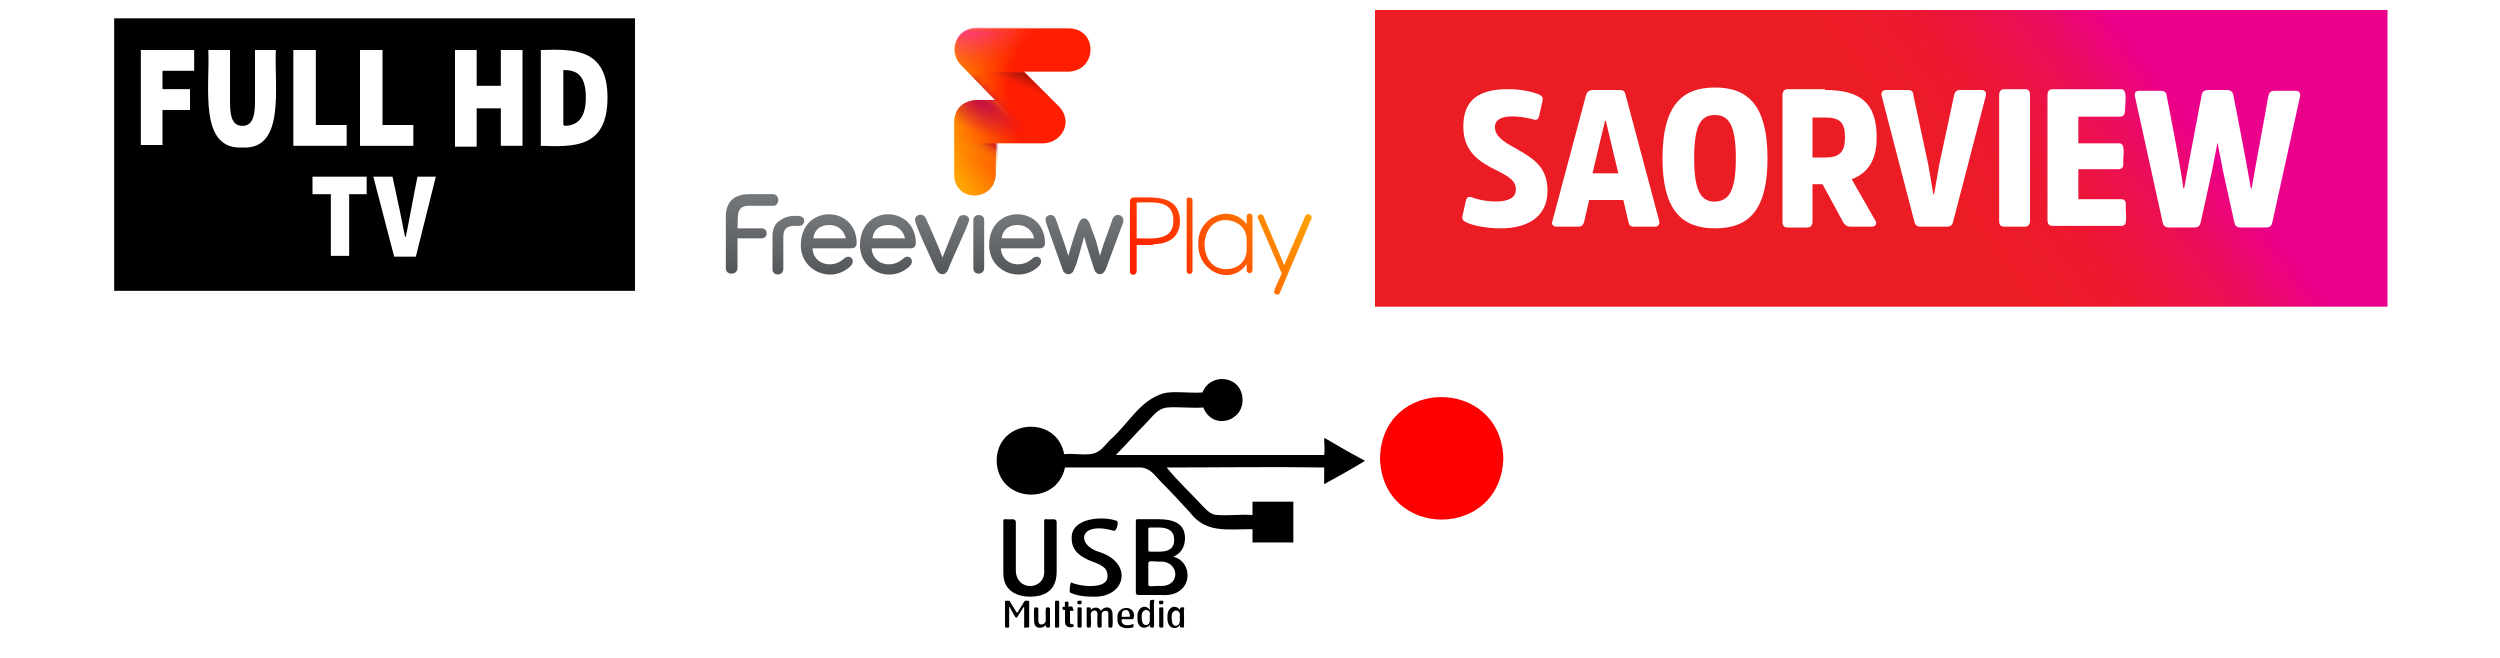 <?xml version="1.0" encoding="utf-8"?>
<!-- Generator: Adobe Illustrator 25.4.1, SVG Export Plug-In . SVG Version: 6.00 Build 0)  -->
<svg version="1.1" xmlns="http://www.w3.org/2000/svg" xmlns:xlink="http://www.w3.org/1999/xlink" x="0px" y="0px"
	 viewBox="0 0 300 79" style="enable-background:new 0 0 300 79;" xml:space="preserve">
<style type="text/css">
	.st0{fill-rule:evenodd;clip-rule:evenodd;}
	.st1{fill:#FF0000;}
	.st2{fill:url(#SVGID_1_);}
	.st3{fill:#FFFFFF;}
	.st4{fill:url(#SVGID_00000152256958247385803460000013524550276659785647_);}
	.st5{fill:url(#SVGID_00000088133463849324811550000010422969826057981369_);}
	.st6{fill:url(#SVGID_00000146475212382899711420000011053813906916295351_);}
	.st7{fill:url(#SVGID_00000066505294920732843310000009257763549287036848_);}
	.st8{fill:url(#SVGID_00000055672817472470656430000013226611054644254606_);}
	.st9{fill:url(#SVGID_00000178186626425240043540000001537093494275907212_);}
	.st10{fill:url(#SVGID_00000014596666540551493230000014685511730047345585_);}
	.st11{fill:url(#SVGID_00000031890833430072229640000002025798759743410849_);}
	.st12{fill:url(#SVGID_00000139974338130708070030000016003739412861183912_);}
	.st13{opacity:0.59;fill:url(#SVGID_00000062186066892719549960000002802673934535069346_);}
	.st14{opacity:0.8;fill:url(#SVGID_00000068636697731249747840000001148093311585990072_);}
	.st15{opacity:0.45;fill:url(#SVGID_00000180347933322736796000000011025426247758493104_);}
	.st16{filter:url(#Adobe_OpacityMaskFilter);}
	
		.st17{mask:url(#SVGID_00000145054785104705461530000017393845360328028808_);fill:url(#SVGID_00000083078200699073365710000011759134980430945714_);}
	.st18{filter:url(#Adobe_OpacityMaskFilter_00000159445475344627678850000003046651981067372943_);}
	.st19{opacity:0.75;fill:url(#SVGID_00000181055808220935352580000016248166834276487341_);}
	
		.st20{mask:url(#SVGID_00000110447520084000524650000007449812353366746767_);fill:url(#SVGID_00000105426762961269303320000002240429432445828230_);}
	.st21{fill:url(#SVGID_00000049209839918293591520000005415127514986462135_);}
	.st22{fill:url(#SVGID_00000028284010135423402340000009050612619057556102_);}
	.st23{fill:url(#SVGID_00000177484527449307228480000000425840751878424476_);}
	.st24{fill:url(#SVGID_00000009568679687605252670000016273062638286576519_);}
	.st25{display:none;}
	.st26{display:inline;}
	.st27{fill:url(#SVGID_00000016052323232366192010000016217235042389771451_);}
	.st28{fill:url(#SVGID_00000104681413703883136320000005257900384081402258_);}
	.st29{fill:url(#SVGID_00000023991346181565717620000011927496272882930589_);}
	.st30{fill:url(#SVGID_00000045620261187839357750000010753218660772229017_);}
	.st31{fill:url(#SVGID_00000167355451397393282830000015758642912874217662_);}
	.st32{fill:url(#SVGID_00000124163784783562247070000017802699737030105225_);}
	.st33{fill:url(#SVGID_00000176752457114231674110000013454053729022659249_);}
	.st34{fill:url(#SVGID_00000075873305798575946960000010747181699883003583_);}
	.st35{fill:url(#SVGID_00000089556757509978275040000000834985985049367437_);}
	.st36{opacity:0.59;fill:url(#SVGID_00000164514809168628033900000004841556510889883031_);}
	.st37{opacity:0.8;fill:url(#SVGID_00000140009617250826757580000015953305194824924313_);}
	.st38{opacity:0.45;fill:url(#SVGID_00000139296024200473883020000017828758643331461515_);}
	.st39{filter:url(#Adobe_OpacityMaskFilter_00000051363695308694602310000016356159330248121232_);}
	
		.st40{mask:url(#SVGID_00000006673580860880652670000006569667772706444426_);fill:url(#SVGID_00000052084397398648128210000004173127001624168077_);}
	.st41{filter:url(#Adobe_OpacityMaskFilter_00000064322308906256813210000008051627553631260813_);}
	.st42{opacity:0.75;fill:url(#SVGID_00000005246659622255640010000013846898593419614910_);}
	
		.st43{mask:url(#SVGID_00000113339648241550030910000008443144571672166045_);fill:url(#SVGID_00000098217577752326950770000006290610954351036088_);}
	.st44{fill:url(#SVGID_00000074411569162749697170000013738538801711509142_);}
	.st45{fill:url(#SVGID_00000083780645173609769380000007795589740115852951_);}
	.st46{fill:url(#SVGID_00000136393103622117628550000015594421293313589144_);}
	.st47{fill:url(#SVGID_00000014604559346167217980000014924805921699238802_);}
</style>
<g id="Layer_1">
	<g>
		<g>
			<path class="st0" d="M144.4,48.9c-1.4,0.1-3-0.1-4.3,0c-1.2,0.1-1.8,1.1-2.5,1.8c-1.3,1.3-2.5,2.7-3.7,3.9c8.3,0,16.7,0,25,0
				c0.1-0.6,0-1.3,0-2c0.1-0.1,0.2,0.1,0.3,0.1c1.5,0.9,3.1,1.8,4.6,2.6c-1.6,1-3.3,1.9-4.9,2.8c0-0.7,0-1.3,0-2
				c-6.3-0.1-12.6,0-18.9,0c1.2,1.5,2.9,3.1,4.3,4.6c0.5,0.5,1,1.1,1.8,1.1c1.3,0.1,2.7-0.1,4.2,0c0-0.5,0-1.1,0-1.6
				c1.6,0,3.3,0,4.9,0c0,1.6,0,3.3,0,4.9c-1.6,0-3.3,0-4.9,0c0-0.5,0-1.1,0-1.6c-3.1,0-5.6,0.5-7.5-2c-1.1-1.2-2.3-2.5-3.5-3.7
				c-0.7-0.7-1.2-1.6-2.4-1.7c-3,0-6.1,0-9.1,0c-1,4.7-8.1,4.2-8.2-0.8c0-5,7.2-5.6,8.1-0.8c1.1-0.1,2,0.1,3.1,0
				c1.2-0.1,1.7-1,2.4-1.7c2.2-1.9,3.5-4.7,6.4-5.6c1.3-0.3,2.9,0,4.7-0.1c0.9-2.4,4.6-2.1,4.8,0.7
				C149.3,50.6,145.5,51.7,144.4,48.9z"/>
			<g>
				<path d="M123.6,71.6c-1.4,0-3.2-0.6-3.2-2.8v-6.2c0-0.2,0-0.3,0.2-0.3c0.7,0.1,1.3-0.2,1.3,0.4c0,0,0,5.6,0,5.6
					c-0.1,2.8,3.7,2.6,3.4,0c0,0,0-5.7,0-5.7c0-0.2,0-0.3,0.2-0.3c0.7,0.1,1.3-0.2,1.3,0.4c0,0,0,5.9,0,5.9
					C126.8,71.2,124.9,71.6,123.6,71.6z"/>
				<path d="M131.1,71.6c-1.5,0-2.3-0.3-2.7-0.5c-0.1-0.1,0-1.3,0.2-1.2c0.6,0.4,4.4,1,4.3-0.8c0-0.8-0.4-1.2-1.8-1.7
					c-1.3-0.5-2.5-1.2-2.5-2.8c-0.1-2.5,3.8-2.7,5.4-2.1c0.3,0.1,0,1.2-0.3,1.2c-0.4-0.1-1.1-0.3-1.8-0.3c-2.5,0-2.3,2.1-0.1,2.8
					C136.1,67.5,135.1,71.8,131.1,71.6z"/>
				<path d="M139.4,71.4h-2.8c-0.2,0-0.3-0.1-0.3-0.3v-8.4c0-0.3,0-0.4,0.2-0.4h2.4c2.1,0,3.3,0.6,3.3,2.3c0,1.1-0.6,1.9-1.4,2.2
					C143.4,67.5,143.1,71.7,139.4,71.4z M139,63.3h-1c-0.2,0-0.2,0.1-0.2,0.2V66c0,0.2,0.1,0.2,0.3,0.2h1c1.3,0,1.8-0.5,1.8-1.4
					C140.9,63.7,140.2,63.3,139,63.3z M139.1,67.4c-0.6,0-1.3-0.2-1.3,0.2c0,0,0,2.5,0,2.5c-0.1,0.4,0.8,0.2,1.2,0.2
					C141.8,70.6,141.6,67.2,139.1,67.4z"/>
				<path d="M123.3,75.3c-0.1,0-0.5,0.1-0.4-0.1c0,0,0-2.3,0-2.3c0-0.1,0-0.1-0.1,0l-0.7,1.1c-0.1,0.2-0.1,0.1-0.2,0.1
					c-0.1,0-0.7-1.2-0.7-1.2c-0.1-0.1-0.1-0.1-0.1,0v2.3c0,0.2-0.3,0.1-0.4,0.1c-0.1,0-0.1,0-0.1-0.1v-3c0-0.1,0-0.1,0.1-0.1
					c0.1,0,0.4-0.1,0.5,0.1l0.8,1.3c0,0,0,0,0.1,0l0.8-1.3c0.1-0.2,0.4-0.1,0.5-0.1c0.1,0,0.1,0,0.1,0.1v3
					C123.5,75.3,123.4,75.3,123.3,75.3z"/>
				<path d="M125.9,75.3c-0.2,0-0.4,0.1-0.4-0.3c-0.4,0.5-1.4,0.5-1.4-0.4c0-0.2-0.1-1.8,0.1-1.7c0.1,0,0.4-0.1,0.4,0.2
					c0,0,0,1.4,0,1.4c0,0.7,0.9,0.5,0.9-0.1c0-0.1-0.1-1.6,0.1-1.5c0.1,0,0.4-0.1,0.4,0.2c0,0,0,2.1,0,2.1
					C126,75.3,126,75.3,125.9,75.3z"/>
				<path d="M127,75.3c-0.1,0-0.4,0.1-0.4-0.1c0,0,0-3,0-3c0-0.2,0.3-0.1,0.4-0.1c0.1,0,0.1,0,0.1,0.1v3
					C127.1,75.3,127.1,75.3,127,75.3z"/>
				<path d="M128.8,73.3h-0.4c0,0.1,0,1.3,0,1.4c0,0.1,0.1,0.2,0.2,0.2c0.1,0,0.1,0,0.2,0c0,0,0.1,0.3,0,0.3c-0.4,0.2-1,0-1-0.5
					c0-0.2,0-1.4,0-1.5c-0.3,0-0.3,0-0.3-0.3c0-0.1,0.2-0.1,0.3-0.1c0-0.1-0.1-0.6,0.1-0.6l0.2,0c0.2-0.1,0.1,0.5,0.1,0.6
					c0.1,0,0.6-0.1,0.5,0.1C128.8,73.2,128.9,73.3,128.8,73.3z"/>
				<path d="M129.7,72.5c-0.1,0-0.4,0.1-0.4-0.1c0-0.1-0.1-0.3,0.1-0.3c0.1,0,0.4-0.1,0.4,0.1C129.8,72.3,129.8,72.5,129.7,72.5z
					 M129.7,75.3c-0.1,0-0.4,0.1-0.4-0.2c0,0,0-2.1,0-2.1c0-0.2,0.3-0.1,0.4-0.1c0.1,0,0.1,0,0.1,0.1v2.1
					C129.8,75.3,129.8,75.3,129.7,75.3z"/>
				<path d="M133.4,75.3c-0.1,0-0.4,0.1-0.4-0.2c0,0,0-1.4,0-1.4c0.1-0.6-0.8-0.5-0.8,0v1.4c0,0.3-0.2,0.2-0.4,0.2
					c-0.2,0.1-0.1-1.5-0.1-1.6c0-0.7-0.9-0.5-0.8,0.1c0,0.1,0.1,1.6-0.1,1.5c-0.1,0-0.4,0.1-0.4-0.2c0,0,0-2.1,0-2.1
					c0-0.2,0.3-0.1,0.4-0.1c0.1,0,0.1,0,0.1,0.3c0.3-0.4,1-0.4,1.2,0.1c0.4-0.6,1.4-0.6,1.4,0.4C133.5,73.7,133.6,75.4,133.4,75.3z"
					/>
				<path d="M135.9,74.3c-0.3,0-1.3,0-1.3,0c-0.1,0.9,0.9,0.8,1.3,0.6c0.2-0.1,0.1,0.2,0.1,0.3c0,0.1,0,0.1-0.1,0.1
					c-0.8,0.2-1.9,0.1-1.8-1.1c-0.2-1.5,2-1.7,2-0.3C136,74,136.1,74.3,135.9,74.3z M135.1,73.2c-0.4,0-0.5,0.3-0.5,0.7
					c-0.1,0.2,0.5,0.1,1,0.1c0,0,0,0,0-0.1C135.5,73.4,135.4,73.2,135.1,73.2z"/>
				<path d="M138.4,75.3c-0.3,0-0.4,0.1-0.4-0.3c-0.6,0.6-1.6,0.4-1.5-0.9c-0.1-1.2,0.9-1.7,1.5-0.9c0-0.1-0.1-1.2,0.1-1.2
					c0.1,0,0.5-0.1,0.4,0.1C138.4,72.6,138.6,75.5,138.4,75.3z M138,73.7c0-0.7-1-0.7-1,0.2c0,0.4,0,1.1,0.5,1.1
					C138.2,75,137.9,74.2,138,73.7z"/>
				<path d="M139.5,72.5c-0.1,0-0.4,0.1-0.4-0.1c0-0.1-0.1-0.3,0.1-0.3c0.1,0,0.4-0.1,0.4,0.1C139.6,72.3,139.6,72.5,139.5,72.5z
					 M139.5,75.3c-0.1,0-0.4,0.1-0.4-0.2c0,0,0-2.1,0-2.1c0-0.1,0-0.1,0.1-0.1c0.1,0,0.4-0.1,0.4,0.1c0,0,0,2.1,0,2.1
					C139.6,75.3,139.6,75.3,139.5,75.3z"/>
				<path d="M142,75.3c-0.3,0-0.4,0.1-0.4-0.3c-0.5,0.7-1.6,0.4-1.5-0.9c-0.1-1.2,0.9-1.7,1.5-0.9c0-0.1,0-0.3,0.1-0.3
					c0.1,0,0.5-0.1,0.4,0.1C142,73.4,142.2,75.5,142,75.3z M141.6,73.8c0-0.7-1-0.8-1,0.2c0,0.4,0,1.1,0.5,1.1
					C141.8,75,141.5,74.2,141.6,73.8z"/>
			</g>
		</g>
		<path class="st1" d="M180.4,55c-0.3,9.8-14.5,9.8-14.8,0C165.8,45.2,180.1,45.2,180.4,55z"/>
	</g>
	<g>
		
			<linearGradient id="SVGID_1_" gradientUnits="userSpaceOnUse" x1="-1171.744" y1="-253.736" x2="-1171.151" y2="-253.736" gradientTransform="matrix(-50.465 37.849 37.849 50.465 -49276.617 57153.297)">
			<stop  offset="0" style="stop-color:#EB008B"/>
			<stop  offset="4.478705e-02" style="stop-color:#EB037F"/>
			<stop  offset="0.19" style="stop-color:#EB0C5E"/>
			<stop  offset="0.34" style="stop-color:#EC1345"/>
			<stop  offset="0.495" style="stop-color:#EC1832"/>
			<stop  offset="0.656" style="stop-color:#EC1B28"/>
			<stop  offset="0.836" style="stop-color:#EC1C24"/>
			<stop  offset="1" style="stop-color:#EC1C24"/>
		</linearGradient>
		<rect x="165" y="1.2" class="st2" width="121.5" height="35.6"/>
		<path class="st3" d="M180.1,27.4c-1.6,0-3.3-0.3-4.1-0.7c-0.4-0.2-0.6-0.3-0.5-0.8l0.4-1.8c0.1-0.4,0.3-0.6,0.8-0.4
			c1.2,0.5,5.3,1.1,5.2-1c0-1-0.8-1.5-2.4-2.3c-2-1-3.9-2.2-3.9-5.2c0-3.1,1.7-4.5,5.4-4.5c1.5,0,2.8,0.3,3.6,0.6
			c0.4,0.2,0.6,0.3,0.5,0.8l-0.4,1.8c-0.1,0.4-0.3,0.6-0.8,0.4c-1.1-0.3-4.6-0.9-4.5,1c0,1,1,1.7,2.3,2.4c2.3,1.3,4,2.3,4,5.2
			C185.7,26.1,183.2,27.4,180.1,27.4z"/>
		<path class="st3" d="M194.3,10.8c0.6,0,0.7,0.2,0.8,0.7l4,15c0.1,0.4-0.1,0.7-0.5,0.7h-2.5c-0.5,0-0.6-0.2-0.7-0.6l-0.6-2.6h-4.1
			l-0.6,2.6c-0.1,0.4-0.3,0.6-0.7,0.6h-2.6c-0.4,0-0.7-0.3-0.5-0.7l4-15c0.1-0.4,0.3-0.7,0.9-0.7H194.3z M194.2,20.8l-1.5-6.3h-0.1
			l-1.5,6.3H194.2z"/>
		<path class="st3" d="M212.1,19c0,6.3-2.3,8.4-6.3,8.4s-6.3-2.2-6.3-8.4c0-6.3,2.3-8.5,6.3-8.5S212.1,12.7,212.1,19z M208.3,19
			c0-3.9-0.8-5.2-2.5-5.2s-2.5,1.2-2.5,5.2c0,3.9,0.8,5.2,2.5,5.2C207.5,24.1,208.3,22.9,208.3,19z"/>
		<path class="st3" d="M219,10.8c4.2,0,6.2,1.5,6.2,5.7c0,2.8-1.1,4.3-3,5l2.8,4.9c0.3,0.4,0.1,0.8-0.4,0.8h-2.5
			c-0.5,0-0.7-0.2-0.9-0.5l-2.5-4.6h-1.2v4.5c0,0.4-0.2,0.7-0.6,0.7h-2.4c-0.4,0-0.6-0.2-0.6-0.7V11.4c0-0.4,0.2-0.7,0.6-0.7h4.5
			L219,10.8L219,10.8z M219,18.9c1.8,0,2.4-0.7,2.4-2.4c0-1.8-0.6-2.4-2.4-2.4h-1.5v4.8C217.5,18.9,219,18.9,219,18.9z"/>
		<path class="st3" d="M230.5,27.2c-0.5,0-0.7-0.2-0.8-0.7l-3.9-15c-0.1-0.4,0.1-0.7,0.5-0.7h2.6c0.5,0,0.7,0.2,0.7,0.6l1.8,8.4
			l0.6,3.5h0.1l0.6-3.5l1.8-8.4c0.1-0.4,0.3-0.6,0.7-0.6h2.6c0.4,0,0.6,0.3,0.5,0.7l-3.9,15c-0.1,0.5-0.3,0.7-0.8,0.7H230.5z"/>
		<path class="st3" d="M239.9,11.4c0-0.4,0.2-0.7,0.6-0.7h2.5c0.4,0,0.6,0.2,0.6,0.7v15.1c0,0.4-0.2,0.7-0.6,0.7h-2.5
			c-0.4,0-0.6-0.2-0.6-0.7V11.4z"/>
		<path class="st3" d="M249.4,20.4v3.5h5.1c0.4,0,0.6,0.2,0.6,0.6c-0.1,1.2,0.4,2.7-0.6,2.6h-8.2c-0.4,0-0.6-0.2-0.6-0.7v-15
			c0-0.4,0.2-0.7,0.6-0.7h8.1c1-0.1,0.6,1.5,0.6,2.6c0,0.4-0.2,0.7-0.6,0.7h-5v3.2h4.8c1-0.1,0.5,1.5,0.6,2.5c0,0.4-0.2,0.6-0.6,0.6
			h-4.8L249.4,20.4L249.4,20.4z"/>
		<path class="st3" d="M267.2,10.8c0.5,0,0.7,0.2,0.8,0.6c0.5,2.5,1.7,8.8,2.1,11.2h0.1c0.4-2.4,1.6-8.7,2-11.1
			c0.1-0.4,0.3-0.6,0.7-0.6h2.6c0.4,0,0.6,0.3,0.5,0.7l-3.3,15c-0.1,0.5-0.3,0.7-0.8,0.7h-3c-0.5,0-0.7-0.2-0.8-0.7l-1.3-5.9
			l-0.7-3.6l0,0l-0.7,3.6l-1.3,5.9c-0.1,0.5-0.3,0.7-0.8,0.7h-3c-0.5,0-0.7-0.2-0.8-0.7l-3.3-15c-0.1-0.5,0.1-0.7,0.5-0.7h2.6
			c0.4,0,0.7,0.2,0.7,0.6c0.5,2.5,1.7,8.7,2,11.1h0.1l0.7-3.8l1.4-7.4c0.1-0.4,0.3-0.6,0.8-0.6C265,10.8,267.2,10.8,267.2,10.8z"/>
	</g>
	<g>
		<rect x="13.7" y="2.2" width="62.5" height="32.7"/>
		<g>
			<path class="st3" d="M39.7,23.3h-2.2v-2.1H44v2.1h-2.1v7.4h-2.2C39.7,30.8,39.7,23.3,39.7,23.3z"/>
			<path class="st3" d="M44.8,21.2h2.3l0.9,4.2c0.2,1,0.4,2,0.6,3h0.1c0.4-1.9,1-5.3,1.4-7.2h2.2l-2.4,9.6h-2.6L44.8,21.2z"/>
		</g>
		<g>
			<path class="st3" d="M16.9,6h6.4v2.5h-3.8v2.2h3.3v2.5h-3.3v4.2h-2.6V6z"/>
			<path class="st3" d="M25,6h2.6v6.3c0,2.1,0.5,2.8,1.5,2.8s1.5-0.8,1.5-2.8V6h2.5c-0.2,4.3,1.2,12-4,11.7C23.8,18,25.2,10.4,25,6
				L25,6z"/>
			<path class="st3" d="M35.3,6h2.6v9h3.7v2.5h-6.4V6H35.3z"/>
			<path class="st3" d="M43.3,6h2.6v9h3.7v2.5h-6.4V6H43.3z"/>
			<path class="st3" d="M54.6,6h2.6v4.3h2.9V6h2.6v11.5h-2.6V13h-2.9v4.6h-2.6V6z"/>
			<path class="st3" d="M64.9,6c3.8-0.1,8-0.3,8,5.7c0,6.2-4.2,5.9-8,5.8V6L64.9,6z M67.7,15.1c1.4,0,2.6-0.7,2.6-3.4
				c0-2.8-1.2-3.3-2.7-3.3V15h0.1V15.1z"/>
		</g>
	</g>
	<g>
		<g>
			<g>
				
					<linearGradient id="SVGID_00000139282153629038952130000013685262375922339000_" gradientUnits="userSpaceOnUse" x1="99.465" y1="32.99" x2="99.465" y2="25.739">
					<stop  offset="0" style="stop-color:#53565A"/>
					<stop  offset="1" style="stop-color:#75787B"/>
				</linearGradient>
				<path style="fill:url(#SVGID_00000139282153629038952130000013685262375922339000_);" d="M102.8,29.1c-0.1-4.5-6.6-4.6-6.7,0.2
					c-0.1,3.2,3.6,4.8,5.9,2.7c0.8-0.7,0-1.7-0.8-0.9c-1.4,1.2-3.6,0.6-3.7-1.3h4.6C102.6,29.8,102.8,29.6,102.8,29.1z M99.5,27
					c1.1,0,1.8,0.7,2,1.6h-3.9C97.7,27.7,98.3,27,99.5,27z"/>
				
					<linearGradient id="SVGID_00000067227711388065764310000007541652923405181625_" gradientUnits="userSpaceOnUse" x1="106.564" y1="32.99" x2="106.564" y2="25.739">
					<stop  offset="0" style="stop-color:#53565A"/>
					<stop  offset="1" style="stop-color:#75787B"/>
				</linearGradient>
				<path style="fill:url(#SVGID_00000067227711388065764310000007541652923405181625_);" d="M109.9,29.1c-0.1-4.5-6.6-4.6-6.7,0.2
					c-0.1,3.2,3.6,4.8,5.9,2.7c0.8-0.7,0-1.7-0.8-0.9c-1.4,1.2-3.6,0.6-3.7-1.3h4.6C109.7,29.8,109.9,29.6,109.9,29.1z M106.6,27
					c1.1,0,1.8,0.7,2,1.6h-3.9C104.8,27.7,105.4,27,106.6,27z"/>
				
					<linearGradient id="SVGID_00000000938825903088724250000005816849416302351027_" gradientUnits="userSpaceOnUse" x1="122.064" y1="32.99" x2="122.064" y2="25.739">
					<stop  offset="0" style="stop-color:#53565A"/>
					<stop  offset="1" style="stop-color:#75787B"/>
				</linearGradient>
				<path style="fill:url(#SVGID_00000000938825903088724250000005816849416302351027_);" d="M125.4,29.1c-0.1-4.5-6.6-4.6-6.7,0.2
					c-0.1,3.2,3.6,4.8,5.9,2.7c0.8-0.7,0-1.7-0.8-0.9c-1.4,1.2-3.6,0.6-3.7-1.3h4.6C125.2,29.8,125.4,29.6,125.4,29.1z M122.1,27
					c1.1,0,1.8,0.7,2,1.6h-3.9C120.3,27.7,120.9,27,122.1,27z"/>
				
					<linearGradient id="SVGID_00000078732045377447736080000000124068814410231445_" gradientUnits="userSpaceOnUse" x1="117.474" y1="32.89" x2="117.474" y2="25.803">
					<stop  offset="0" style="stop-color:#53565A"/>
					<stop  offset="1" style="stop-color:#75787B"/>
				</linearGradient>
				<path style="fill:url(#SVGID_00000078732045377447736080000000124068814410231445_);" d="M118.1,26.4v5.8c0,0.8-1.3,0.9-1.3,0
					c0,0,0-5.8,0-5.8C116.8,25.6,118.1,25.6,118.1,26.4z"/>
				
					<linearGradient id="SVGID_00000109737284547598221070000009587569566018628762_" gradientUnits="userSpaceOnUse" x1="113.041" y1="32.899" x2="113.041" y2="25.8">
					<stop  offset="0" style="stop-color:#53565A"/>
					<stop  offset="1" style="stop-color:#75787B"/>
				</linearGradient>
				<path style="fill:url(#SVGID_00000109737284547598221070000009587569566018628762_);" d="M113.8,32.3c-0.3,0.8-1.1,0.8-1.5,0
					c-0.3-0.7-2.5-5.3-2.5-5.9c0-0.7,1-0.9,1.3-0.2c0.7,1.5,1.6,3.6,2,4.7c0.4-1,1.3-3.3,1.9-4.7c0.2-0.6,1.3-0.5,1.3,0.2
					C116.3,26.8,114,31.6,113.8,32.3z"/>
				
					<linearGradient id="SVGID_00000127745856326979233390000017130140072651624069_" gradientUnits="userSpaceOnUse" x1="94.637" y1="32.886" x2="94.637" y2="25.825">
					<stop  offset="0" style="stop-color:#53565A"/>
					<stop  offset="1" style="stop-color:#75787B"/>
				</linearGradient>
				<path style="fill:url(#SVGID_00000127745856326979233390000017130140072651624069_);" d="M94,28.4v3.9c0,0.8-1.3,0.9-1.3,0
					c0,0,0-3.9,0-3.9c0-0.8,0.2-1.4,0.7-1.8c0.5-0.4,1.1-0.7,2-0.7c0.5,0,1.1,0,1.1,0.6c0,0.3-0.2,0.6-0.6,0.6h-0.5
					C94.4,27.1,94,27.5,94,28.4z"/>
				
					<linearGradient id="SVGID_00000079477188339081321080000013143969950936233911_" gradientUnits="userSpaceOnUse" x1="90.275" y1="32.881" x2="90.275" y2="23.282">
					<stop  offset="0" style="stop-color:#53565A"/>
					<stop  offset="1" style="stop-color:#75787B"/>
				</linearGradient>
				<path style="fill:url(#SVGID_00000079477188339081321080000013143969950936233911_);" d="M93.4,24c0,0.3-0.2,0.7-0.6,0.7H90
					c-1.8-0.1-1.4,1.4-1.5,2.7h2.9c0.4,0,0.6,0.3,0.6,0.6c0,0.3-0.2,0.6-0.6,0.6h-2.9v3.6c0,0.8-1.4,0.9-1.4,0c0,0,0-6.2,0-6.2
					c0-1.8,1-2.7,2.8-2.7c0,0,2.9,0,2.9,0C93.1,23.3,93.4,23.6,93.4,24z"/>
				
					<linearGradient id="SVGID_00000052789572097745204690000008868630362928441516_" gradientUnits="userSpaceOnUse" x1="130.04" y1="32.893" x2="130.04" y2="25.791">
					<stop  offset="0" style="stop-color:#53565A"/>
					<stop  offset="1" style="stop-color:#75787B"/>
				</linearGradient>
				<path style="fill:url(#SVGID_00000052789572097745204690000008868630362928441516_);" d="M131.2,28c0.3,0.7,0.6,1.9,0.8,2.7
					c0.4-1.5,1-2.9,1.5-4.4c0.4-1,1.7-0.4,1.2,0.6c-0.3,0.8-1.7,4.6-2,5.4c-0.2,0.4-0.4,0.6-0.7,0.6c-0.3,0-0.6-0.2-0.7-0.6
					c-0.3-1-1-3-1.2-3.9c-0.2,0.7-0.5,1.8-0.7,2.5c-0.2,0.7-0.3,1-0.5,1.4c-0.1,0.4-0.4,0.6-0.7,0.6c-0.3,0-0.6-0.2-0.7-0.6
					c-0.2-0.6-1.7-4.7-1.9-5.4c-0.3-0.6-0.1-1.1,0.5-1.1c0.3,0,0.5,0.2,0.6,0.5c0.5,1.5,1,2.7,1.5,4.4c0.3-1.1,0.8-2.7,1.2-3.8
					c0.2-0.5,0.4-0.7,0.7-0.7C130.8,26.2,131,27.7,131.2,28z"/>
			</g>
		</g>
		<g>
			
				<radialGradient id="SVGID_00000153697021609419014910000002354602072522642575_" cx="123.303" cy="20.431" r="20.566" gradientTransform="matrix(-0.901 0.259 -0.269 -0.936 248.137 -1.246)" gradientUnits="userSpaceOnUse">
				<stop  offset="0.542" style="stop-color:#FF1E00"/>
				<stop  offset="0.857" style="stop-color:#FF7D00"/>
				<stop  offset="1" style="stop-color:#FFA300"/>
			</radialGradient>
			<path style="fill:url(#SVGID_00000153697021609419014910000002354602072522642575_);" d="M115.5,8c-1.9-1.7-0.8-4.6,1.7-4.6
				c0,0,11,0,11,0c3.6,0,3.5,5.1,0,5.2c0,0-5.3,0-5.3,0c1.1,1.1,3.2,3.2,4,4c1.2,1.1,1.3,2.7,0.2,3.8c-0.5,0.5-1.2,0.8-2,0.8h-5.6
				v3.6c0,3.5-5.1,3.6-5,0c0,0,0-6.1,0-6.1c0-1.7,1.1-2.6,2.7-2.7c0,0,2.2,0,2.2,0L115.5,8z"/>
			
				<linearGradient id="SVGID_00000023265001940828281730000007509978203238948013_" gradientUnits="userSpaceOnUse" x1="117.312" y1="19.111" x2="118.509" y2="17.047">
				<stop  offset="0" style="stop-color:#FFA300;stop-opacity:0"/>
				<stop  offset="0.193" style="stop-color:#FDA001;stop-opacity:0.193"/>
				<stop  offset="0.355" style="stop-color:#F99504;stop-opacity:0.355"/>
				<stop  offset="0.506" style="stop-color:#F1840A;stop-opacity:0.506"/>
				<stop  offset="0.65" style="stop-color:#E66B11;stop-opacity:0.65"/>
				<stop  offset="0.79" style="stop-color:#D74B1B;stop-opacity:0.79"/>
				<stop  offset="0.924" style="stop-color:#C52527;stop-opacity:0.924"/>
				<stop  offset="1" style="stop-color:#BA0C2F"/>
			</linearGradient>
			<path style="opacity:0.59;fill:url(#SVGID_00000023265001940828281730000007509978203238948013_);" d="M114.6,20.8
				c-0.1,2.4,2.6,3.6,4.3,2c0.5-0.5,0.8-1.2,0.8-2v-3.6h-5V20.8z"/>
			
				<linearGradient id="SVGID_00000134971111990913680770000014104355049051981191_" gradientUnits="userSpaceOnUse" x1="120.069" y1="14.625" x2="121.224" y2="12.472">
				<stop  offset="0.2" style="stop-color:#FF1E00;stop-opacity:0"/>
				<stop  offset="0.398" style="stop-color:#FF4700;stop-opacity:0.282"/>
				<stop  offset="0.74" style="stop-color:#FF8900;stop-opacity:0.77"/>
				<stop  offset="0.901" style="stop-color:#FFA300"/>
			</linearGradient>
			<path style="opacity:0.8;fill:url(#SVGID_00000134971111990913680770000014104355049051981191_);" d="M117.3,12.1
				c-1.6,0-2.7,1-2.7,2.7c0,0,0,2.5,0,2.5c2.5,0,7.5,0,9.9,0l-5-5.2H117.3z"/>
			
				<linearGradient id="SVGID_00000065777305046150441590000016403970970071650735_" gradientUnits="userSpaceOnUse" x1="122.38" y1="10.881" x2="123.42" y2="8.308">
				<stop  offset="0.12" style="stop-color:#BA0C2F;stop-opacity:0"/>
				<stop  offset="0.238" style="stop-color:#9C0D28;stop-opacity:0.188"/>
				<stop  offset="0.476" style="stop-color:#65101C;stop-opacity:0.566"/>
				<stop  offset="0.654" style="stop-color:#431114;stop-opacity:0.848"/>
				<stop  offset="0.75" style="stop-color:#361211"/>
			</linearGradient>
			<path style="opacity:0.45;fill:url(#SVGID_00000065777305046150441590000016403970970071650735_);" d="M119.5,12.1l5,5.2
				c0,0,0.7,0,0.7,0c1.5,0,2.7-1.2,2.7-2.6c0-0.8-0.3-1.3-1-2c-0.7-0.8-2.9-2.9-4-4h-6.9L119.5,12.1z"/>
			<defs>
				<filter id="Adobe_OpacityMaskFilter" filterUnits="userSpaceOnUse" x="114.5" y="3.4" width="16.4" height="20.1">
					<feFlood  style="flood-color:white;flood-opacity:1" result="back"/>
					<feBlend  in="SourceGraphic" in2="back" mode="normal"/>
				</filter>
			</defs>
			
				<mask maskUnits="userSpaceOnUse" x="114.5" y="3.4" width="16.4" height="20.1" id="SVGID_00000042724986636384889180000015567397542605467832_">
				<g class="st16">
					<polygon points="116.9,9.5 113.5,9.5 113.5,24.7 124.6,24.7 124.6,17.4 					"/>
				</g>
			</mask>
			
				<radialGradient id="SVGID_00000006676821551609282580000005735202484011903146_" cx="107.387" cy="15.624" r="12.772" fx="112.576" fy="20.114" gradientTransform="matrix(0.639 0.686 -0.427 0.397 54.627 -72.891)" gradientUnits="userSpaceOnUse">
				<stop  offset="8.962452e-02" style="stop-color:#C7143D"/>
				<stop  offset="0.91" style="stop-color:#D11640;stop-opacity:0"/>
			</radialGradient>
			
				<path style="mask:url(#SVGID_00000042724986636384889180000015567397542605467832_);fill:url(#SVGID_00000006676821551609282580000005735202484011903146_);" d="
				M115.5,8c-1.9-1.7-0.8-4.6,1.7-4.6c0,0,11,0,11,0c3.6,0,3.5,5.1,0,5.2c0,0-5.3,0-5.3,0c1.1,1.1,3.2,3.2,4,4
				c1.2,1.1,1.3,2.7,0.2,3.8c-0.5,0.5-1.2,0.8-2,0.8h-5.6v3.6c0,3.5-5.1,3.6-5,0c0,0,0-6.1,0-6.1c0-1.7,1.1-2.6,2.7-2.7
				c0,0,2.2,0,2.2,0L115.5,8z"/>
			<defs>
				
					<filter id="Adobe_OpacityMaskFilter_00000021116155470806758370000007082361703388810161_" filterUnits="userSpaceOnUse" x="114.5" y="3.4" width="16.4" height="13.9">
					<feFlood  style="flood-color:white;flood-opacity:1" result="back"/>
					<feBlend  in="SourceGraphic" in2="back" mode="normal"/>
				</filter>
			</defs>
			
				<mask maskUnits="userSpaceOnUse" x="114.5" y="3.4" width="16.4" height="13.9" id="SVGID_00000041982880702096736360000008558585821398086285_">
				<g style="filter:url(#Adobe_OpacityMaskFilter_00000021116155470806758370000007082361703388810161_);">
					
						<radialGradient id="SVGID_00000116928746326424441770000012703917776293457809_" cx="115.717" cy="15.16" r="11.713" gradientTransform="matrix(-0.881 0.321 -9.622201e-02 -0.264 227.825 -26.518)" gradientUnits="userSpaceOnUse">
						<stop  offset="0" style="stop-color:#231F20"/>
						<stop  offset="0.107" style="stop-color:#282425"/>
						<stop  offset="0.241" style="stop-color:#373435"/>
						<stop  offset="0.389" style="stop-color:#514D4E"/>
						<stop  offset="0.547" style="stop-color:#747172"/>
						<stop  offset="0.714" style="stop-color:#A19F9F"/>
						<stop  offset="0.885" style="stop-color:#D7D6D6"/>
						<stop  offset="1" style="stop-color:#FFFFFF"/>
					</radialGradient>
					
						<circle style="opacity:0.75;fill:url(#SVGID_00000116928746326424441770000012703917776293457809_);" cx="124.4" cy="6.6" r="11"/>
				</g>
			</mask>
			
				<radialGradient id="SVGID_00000030461138372784039460000010059566077167391879_" cx="107.627" cy="11.265" r="9.785" gradientTransform="matrix(0.892 -0.288 0.17 0.525 18.851 28.044)" gradientUnits="userSpaceOnUse">
				<stop  offset="6.134970e-02" style="stop-color:#FA19A7"/>
				<stop  offset="0.199" style="stop-color:#FA199F;stop-opacity:0.853"/>
				<stop  offset="0.408" style="stop-color:#F9198A;stop-opacity:0.631"/>
				<stop  offset="0.662" style="stop-color:#F71968;stop-opacity:0.36"/>
				<stop  offset="0.95" style="stop-color:#F51939;stop-opacity:5.352277e-02"/>
				<stop  offset="1" style="stop-color:#F51930;stop-opacity:0"/>
			</radialGradient>
			
				<path style="mask:url(#SVGID_00000041982880702096736360000008558585821398086285_);fill:url(#SVGID_00000030461138372784039460000010059566077167391879_);" d="
				M130.2,4.1c-0.5-0.5-1.2-0.8-2-0.8h-11c-2.5,0-3.6,2.9-1.7,4.6c2.2,2.3,6.8,7,9,9.3h0.7c1.5,0,2.7-1.2,2.7-2.6c0-0.8-0.3-1.3-1-2
				c-0.7-0.8-2.9-2.9-4-4h5.3C130.5,8.6,131.8,5.7,130.2,4.1z"/>
		</g>
		<g>
			
				<linearGradient id="SVGID_00000152955011101074497420000012803277532498961599_" gradientUnits="userSpaceOnUse" x1="136.99" y1="43.463" x2="157.371" y2="26.362">
				<stop  offset="2.894824e-02" style="stop-color:#FF1E00"/>
				<stop  offset="0.192" style="stop-color:#FF2E00"/>
				<stop  offset="0.511" style="stop-color:#FF5800"/>
				<stop  offset="0.951" style="stop-color:#FF9B00"/>
				<stop  offset="1" style="stop-color:#FFA300"/>
			</linearGradient>
			<path style="fill:url(#SVGID_00000152955011101074497420000012803277532498961599_);" d="M157.3,26.4l-3.7,8.7
				c-0.1,0.4-0.7,0.3-0.7-0.1c-0.1-0.1,0.9-2.1,0.9-2.2l-2.8-6.5c-0.3-0.5,0.4-0.8,0.6-0.4l2.5,5.9l2.5-5.8c0.1-0.2,0.2-0.3,0.4-0.3
				C157.4,25.8,157.5,26.1,157.3,26.4z"/>
			
				<linearGradient id="SVGID_00000173119305829883514100000011974682930887181478_" gradientUnits="userSpaceOnUse" x1="133.697" y1="35.848" x2="159.219" y2="14.432">
				<stop  offset="2.894824e-02" style="stop-color:#FF1E00"/>
				<stop  offset="0.192" style="stop-color:#FF2E00"/>
				<stop  offset="0.511" style="stop-color:#FF5800"/>
				<stop  offset="0.951" style="stop-color:#FF9B00"/>
				<stop  offset="1" style="stop-color:#FFA300"/>
			</linearGradient>
			<path style="fill:url(#SVGID_00000173119305829883514100000011974682930887181478_);" d="M143.1,24v8.5c0,0.5-0.7,0.5-0.7,0
				c0,0,0-8.5,0-8.5C142.3,23.6,143.1,23.6,143.1,24z"/>
			
				<linearGradient id="SVGID_00000143619330285727089810000014701541026289364379_" gradientUnits="userSpaceOnUse" x1="134.051" y1="29.978" x2="153.123" y2="13.975">
				<stop  offset="2.894824e-02" style="stop-color:#FF1E00"/>
				<stop  offset="0.192" style="stop-color:#FF2E00"/>
				<stop  offset="0.511" style="stop-color:#FF5800"/>
				<stop  offset="0.951" style="stop-color:#FF9B00"/>
				<stop  offset="1" style="stop-color:#FFA300"/>
			</linearGradient>
			<path style="fill:url(#SVGID_00000143619330285727089810000014701541026289364379_);" d="M138.4,29.3c1.9,0,3.2-0.9,3.2-2.8
				c-0.1-3.2-3.2-2.8-5.6-2.8c-0.2,0-0.4,0.2-0.4,0.4v8.5c0,0.5,0.7,0.5,0.8,0c0,0,0-3.2,0-3.2H138.4z M136.4,28.6v-4.3
				c1.8,0,4.4-0.4,4.4,2.1C140.9,29,138.2,28.6,136.4,28.6z"/>
			
				<linearGradient id="SVGID_00000132787268645115011880000006429065720321197957_" gradientUnits="userSpaceOnUse" x1="138.33" y1="37.472" x2="156.123" y2="22.542">
				<stop  offset="2.894824e-02" style="stop-color:#FF1E00"/>
				<stop  offset="0.192" style="stop-color:#FF2E00"/>
				<stop  offset="0.511" style="stop-color:#FF5800"/>
				<stop  offset="0.951" style="stop-color:#FF9B00"/>
				<stop  offset="1" style="stop-color:#FFA300"/>
			</linearGradient>
			<path style="fill:url(#SVGID_00000132787268645115011880000006429065720321197957_);" d="M149.6,28.8c0-1.5-1.1-2.3-2.5-2.4
				c-3.4,0-3.4,5.9,0,5.9c1.4,0,2.5-0.9,2.5-2.4C149.6,29.9,149.6,28.8,149.6,28.8z M149.6,31.7c-1.9,2.7-5.9,0.9-5.8-2.4
				c-0.2-3.2,3.8-5,5.8-2.4v-0.9c0-0.5,0.7-0.5,0.7,0c0,0,0,6.4,0,6.4c0,0.5-0.7,0.5-0.7,0C149.6,32.5,149.6,31.7,149.6,31.7z"/>
		</g>
	</g>
</g>
<g id="FVP" class="st25">
	<g class="st26">
		<path d="M58.7,17.9c0-2.5-3.7-2.5-3.7,0.1c0,1.1,0.7,2,1.9,2c0.6,0,1.4-0.3,1.5-0.9c0-0.3-0.4-0.4-0.6-0.1c-0.7,0.7-2,0.3-2.1-0.7
			h2.6C58.6,18.3,58.7,18.2,58.7,17.9z M56.9,16.7c0.6,0,1,0.4,1.1,0.9h-2.2C55.9,17.1,56.2,16.7,56.9,16.7z"/>
		<path d="M62.7,17.9c0-2.5-3.7-2.5-3.7,0.1c0,1.1,0.7,2,1.9,2c0.6,0,1.4-0.3,1.5-0.9c0-0.3-0.4-0.4-0.6-0.1c-0.7,0.7-2,0.3-2.1-0.7
			h2.6C62.5,18.3,62.7,18.2,62.7,17.9z M60.8,16.7c0.6,0,1,0.4,1.1,0.9h-2.2C59.8,17.1,60.2,16.7,60.8,16.7z"/>
		<path d="M71.3,17.9c0-2.5-3.7-2.5-3.7,0.1c0,1.1,0.7,2,1.9,2c0.6,0,1.4-0.3,1.5-0.9c0-0.3-0.4-0.4-0.6-0.1c-0.7,0.7-2,0.3-2.1-0.7
			h2.6C71.1,18.3,71.3,18.2,71.3,17.9z M69.4,16.7c0.6,0,1,0.4,1.1,0.9h-2.2C68.4,17.1,68.8,16.7,69.4,16.7z"/>
		<path d="M67.2,16.4v3.2c0,0.5-0.7,0.5-0.7,0c0,0,0-3.2,0-3.2C66.5,16,67.2,15.9,67.2,16.4z"/>
		<path d="M64.8,19.7c-0.2,0.4-0.6,0.4-0.8,0c-0.2-0.4-1.4-3-1.4-3.3c0-0.4,0.6-0.5,0.7-0.1c0.4,0.8,0.9,2,1.1,2.6
			c0.2-0.6,0.7-1.9,1.1-2.6c0.1-0.4,0.7-0.3,0.7,0.1C66.2,16.6,64.9,19.3,64.8,19.7z"/>
		<path d="M53.8,17.5v2.1c0,0.5-0.7,0.5-0.7,0c0,0,0-2.2,0-2.2c0-1,0.7-1.4,1.7-1.4c0.5,0,0.5,0.7,0,0.7
			C54.3,16.7,53.8,16.9,53.8,17.5z"/>
		<path d="M53.5,15.1c0,0.2-0.1,0.4-0.4,0.4h-1.6c-1-0.1-0.8,0.8-0.8,1.5h1.6c0.2,0,0.3,0.2,0.3,0.4c0,0.2-0.1,0.4-0.3,0.4h-1.6v2
			c0,0.5-0.8,0.5-0.8,0c0,0,0-3.5,0-3.5c0-1,0.5-1.5,1.6-1.5c0,0,1.6,0,1.6,0C53.4,14.7,53.5,14.9,53.5,15.1z"/>
		<path d="M74.5,17.3c0.1,0.4,0.3,1.1,0.4,1.5c0.2-0.8,0.6-1.6,0.8-2.4c0.1-0.4,0.7-0.4,0.7,0.1c-0.1,0.6-1,2.7-1.2,3.3
			c-0.1,0.5-0.7,0.4-0.8,0c-0.2-0.6-0.5-1.6-0.7-2.2c-0.2,0.7-0.5,1.6-0.7,2.2c-0.1,0.4-0.6,0.4-0.8,0c-0.2-0.5-1-2.7-1.1-3.3
			c0-0.4,0.6-0.5,0.7-0.1c0.3,0.8,0.5,1.5,0.8,2.4c0.2-0.6,0.4-1.5,0.6-2.1c0.1-0.3,0.2-0.4,0.4-0.4C74.2,16.3,74.4,17.1,74.5,17.3z
			"/>
		<g>
			<g>
				
					<linearGradient id="SVGID_00000069392176954154567940000011279396941261216675_" gradientUnits="userSpaceOnUse" x1="56.864" y1="20.052" x2="56.864" y2="16.044">
					<stop  offset="0" style="stop-color:#53565A"/>
					<stop  offset="1" style="stop-color:#75787B"/>
				</linearGradient>
				<path style="fill:url(#SVGID_00000069392176954154567940000011279396941261216675_);" d="M58.7,17.9c0-2.5-3.7-2.5-3.7,0.1
					c0,1.1,0.7,2,1.9,2c0.6,0,1.4-0.3,1.5-0.9c0-0.3-0.4-0.4-0.6-0.1c-0.7,0.7-2,0.3-2.1-0.7h2.6C58.6,18.3,58.7,18.2,58.7,17.9z
					 M56.9,16.7c0.6,0,1,0.4,1.1,0.9h-2.2C55.9,17.1,56.2,16.7,56.9,16.7z"/>
				
					<linearGradient id="SVGID_00000023252697143668677010000016640134510506055860_" gradientUnits="userSpaceOnUse" x1="60.804" y1="20.052" x2="60.804" y2="16.044">
					<stop  offset="0" style="stop-color:#53565A"/>
					<stop  offset="1" style="stop-color:#75787B"/>
				</linearGradient>
				<path style="fill:url(#SVGID_00000023252697143668677010000016640134510506055860_);" d="M62.7,17.9c0-2.5-3.7-2.5-3.7,0.1
					c0,1.1,0.7,2,1.9,2c0.6,0,1.4-0.3,1.5-0.9c0-0.3-0.4-0.4-0.6-0.1c-0.7,0.7-2,0.3-2.1-0.7h2.6C62.5,18.3,62.7,18.2,62.7,17.9z
					 M60.8,16.7c0.6,0,1,0.4,1.1,0.9h-2.2C59.8,17.1,60.2,16.7,60.8,16.7z"/>
				
					<linearGradient id="SVGID_00000114792021013450875610000000832772879850669238_" gradientUnits="userSpaceOnUse" x1="69.405" y1="20.052" x2="69.405" y2="16.044">
					<stop  offset="0" style="stop-color:#53565A"/>
					<stop  offset="1" style="stop-color:#75787B"/>
				</linearGradient>
				<path style="fill:url(#SVGID_00000114792021013450875610000000832772879850669238_);" d="M71.3,17.9c0-2.5-3.7-2.5-3.7,0.1
					c0,1.1,0.7,2,1.9,2c0.6,0,1.4-0.3,1.5-0.9c0-0.3-0.4-0.4-0.6-0.1c-0.7,0.7-2,0.3-2.1-0.7h2.6C71.1,18.3,71.3,18.2,71.3,17.9z
					 M69.4,16.7c0.6,0,1,0.4,1.1,0.9h-2.2C68.4,17.1,68.8,16.7,69.4,16.7z"/>
				
					<linearGradient id="SVGID_00000062177188218966587530000006524157281527183513_" gradientUnits="userSpaceOnUse" x1="66.856" y1="19.998" x2="66.856" y2="16.07">
					<stop  offset="0" style="stop-color:#53565A"/>
					<stop  offset="1" style="stop-color:#75787B"/>
				</linearGradient>
				<path style="fill:url(#SVGID_00000062177188218966587530000006524157281527183513_);" d="M67.2,16.4v3.2c0,0.5-0.7,0.5-0.7,0
					c0,0,0-3.2,0-3.2C66.5,16,67.2,15.9,67.2,16.4z"/>
				
					<linearGradient id="SVGID_00000071560191732855416180000000771559699862723490_" gradientUnits="userSpaceOnUse" x1="64.397" y1="20.006" x2="64.397" y2="16.069">
					<stop  offset="0" style="stop-color:#53565A"/>
					<stop  offset="1" style="stop-color:#75787B"/>
				</linearGradient>
				<path style="fill:url(#SVGID_00000071560191732855416180000000771559699862723490_);" d="M64.8,19.7c-0.2,0.4-0.6,0.4-0.8,0
					c-0.2-0.4-1.4-3-1.4-3.3c0-0.4,0.6-0.5,0.7-0.1c0.4,0.8,0.9,2,1.1,2.6c0.2-0.6,0.7-1.9,1.1-2.6c0.1-0.4,0.7-0.3,0.7,0.1
					C66.2,16.6,64.9,19.3,64.8,19.7z"/>
				
					<linearGradient id="SVGID_00000158025663707592205520000013036932736306001593_" gradientUnits="userSpaceOnUse" x1="54.182" y1="19.998" x2="54.182" y2="16.079">
					<stop  offset="0" style="stop-color:#53565A"/>
					<stop  offset="1" style="stop-color:#75787B"/>
				</linearGradient>
				<path style="fill:url(#SVGID_00000158025663707592205520000013036932736306001593_);" d="M53.8,17.5v2.1c0,0.5-0.7,0.5-0.7,0
					c0,0,0-2.2,0-2.2c0-1,0.7-1.4,1.7-1.4c0.5,0,0.5,0.7,0,0.7C54.3,16.8,53.8,16.9,53.8,17.5z"/>
				
					<linearGradient id="SVGID_00000158007509308874763240000003178436902230848911_" gradientUnits="userSpaceOnUse" x1="51.764" y1="19.995" x2="51.764" y2="14.669">
					<stop  offset="0" style="stop-color:#53565A"/>
					<stop  offset="1" style="stop-color:#75787B"/>
				</linearGradient>
				<path style="fill:url(#SVGID_00000158007509308874763240000003178436902230848911_);" d="M53.5,15.1c0,0.2-0.1,0.4-0.4,0.4h-1.6
					c-1-0.1-0.8,0.8-0.8,1.5h1.6c0.2,0,0.3,0.2,0.3,0.4c0,0.2-0.1,0.4-0.3,0.4h-1.6v2c0,0.5-0.8,0.5-0.8,0c0,0,0-3.5,0-3.5
					c0-1,0.5-1.5,1.6-1.5c0,0,1.6,0,1.6,0C53.4,14.7,53.5,14.9,53.5,15.1z"/>
				
					<linearGradient id="SVGID_00000179645806319486501740000017835988120568657598_" gradientUnits="userSpaceOnUse" x1="73.828" y1="20.003" x2="73.828" y2="16.065">
					<stop  offset="0" style="stop-color:#53565A"/>
					<stop  offset="1" style="stop-color:#75787B"/>
				</linearGradient>
				<path style="fill:url(#SVGID_00000179645806319486501740000017835988120568657598_);" d="M74.5,17.3c0.1,0.4,0.3,1.1,0.4,1.5
					c0.2-0.8,0.6-1.6,0.8-2.4c0.1-0.4,0.7-0.4,0.7,0.1c-0.1,0.6-1,2.7-1.2,3.3c-0.1,0.5-0.7,0.4-0.8,0c-0.2-0.6-0.5-1.6-0.7-2.2
					c-0.2,0.7-0.5,1.6-0.7,2.2c-0.1,0.4-0.6,0.4-0.8,0c-0.2-0.5-1-2.7-1.1-3.3c0-0.4,0.6-0.5,0.7-0.1c0.3,0.8,0.5,1.5,0.8,2.4
					c0.2-0.6,0.4-1.5,0.6-2.1c0.1-0.3,0.2-0.4,0.4-0.4C74.2,16.3,74.4,17.1,74.5,17.3z"/>
			</g>
		</g>
		<g>
			
				<radialGradient id="SVGID_00000085956771913114719180000016177171207258206371_" cx="80.911" cy="-0.237" r="16.832" gradientTransform="matrix(-0.612 0.175 -0.182 -0.635 124.082 -6.199)" gradientUnits="userSpaceOnUse">
				<stop  offset="0.542" style="stop-color:#FF1E00"/>
				<stop  offset="0.857" style="stop-color:#FF7D00"/>
				<stop  offset="1" style="stop-color:#FFA300"/>
			</radialGradient>
			<path style="fill:url(#SVGID_00000085956771913114719180000016177171207258206371_);" d="M65.8,6.2c-1-0.9-0.4-2.6,1-2.5
				c0,0,6.1,0,6.1,0c2,0,2,2.9,0,2.9c0,0-2.9,0-2.9,0c0.6,0.6,1.8,1.8,2.2,2.2c0.7,0.6,0.7,1.5,0.1,2.1c-0.3,0.3-0.7,0.4-1.1,0.4
				h-3.1c-0.1,0.7,0.2,2.5-0.4,3.1c-0.9,0.9-2.5,0.2-2.4-1.1c0,0,0-3.4,0-3.4c0-0.5,0.1-0.8,0.4-1.1c0.5-0.6,1.7-0.4,2.3-0.4
				L65.8,6.2z"/>
			
				<linearGradient id="SVGID_00000156574602953070805170000005984413598288394660_" gradientUnits="userSpaceOnUse" x1="66.771" y1="12.351" x2="67.433" y2="11.21">
				<stop  offset="0" style="stop-color:#FFA300;stop-opacity:0"/>
				<stop  offset="0.193" style="stop-color:#FDA001;stop-opacity:0.193"/>
				<stop  offset="0.355" style="stop-color:#F99504;stop-opacity:0.355"/>
				<stop  offset="0.506" style="stop-color:#F1840A;stop-opacity:0.506"/>
				<stop  offset="0.65" style="stop-color:#E66B11;stop-opacity:0.65"/>
				<stop  offset="0.79" style="stop-color:#D74B1B;stop-opacity:0.79"/>
				<stop  offset="0.924" style="stop-color:#C52527;stop-opacity:0.924"/>
				<stop  offset="1" style="stop-color:#BA0C2F"/>
			</linearGradient>
			<path style="opacity:0.59;fill:url(#SVGID_00000156574602953070805170000005984413598288394660_);" d="M65.3,13.3
				c-0.1,1.3,1.5,2,2.4,1.1c0.7-0.5,0.4-2.3,0.4-3.1h-2.8V13.3z"/>
			
				<linearGradient id="SVGID_00000006698431945845119110000010664095441156641190_" gradientUnits="userSpaceOnUse" x1="68.297" y1="9.865" x2="68.937" y2="8.671">
				<stop  offset="0.2" style="stop-color:#FF1E00;stop-opacity:0"/>
				<stop  offset="0.398" style="stop-color:#FF4700;stop-opacity:0.282"/>
				<stop  offset="0.74" style="stop-color:#FF8900;stop-opacity:0.77"/>
				<stop  offset="0.901" style="stop-color:#FFA300"/>
			</linearGradient>
			<path style="opacity:0.8;fill:url(#SVGID_00000006698431945845119110000010664095441156641190_);" d="M66.7,8.4
				c-0.9,0-1.5,0.6-1.5,1.5c0,0,0,1.4,0,1.4c1.4,0,4.1,0,5.5,0L68,8.4H66.7z"/>
			
				<linearGradient id="SVGID_00000144319439467378980270000004104776923273215901_" gradientUnits="userSpaceOnUse" x1="69.581" y1="7.789" x2="70.158" y2="6.361">
				<stop  offset="0.12" style="stop-color:#BA0C2F;stop-opacity:0"/>
				<stop  offset="0.238" style="stop-color:#9C0D28;stop-opacity:0.188"/>
				<stop  offset="0.476" style="stop-color:#65101C;stop-opacity:0.566"/>
				<stop  offset="0.654" style="stop-color:#431114;stop-opacity:0.848"/>
				<stop  offset="0.75" style="stop-color:#361211"/>
			</linearGradient>
			<path style="opacity:0.45;fill:url(#SVGID_00000144319439467378980270000004104776923273215901_);" d="M68,8.4l2.8,2.9
				c1,0.1,1.9-0.4,1.9-1.5c0-0.4-0.2-0.7-0.5-1.1c-0.4-0.5-1.6-1.6-2.2-2.2h-3.8L68,8.4z"/>
			<defs>
				
					<filter id="Adobe_OpacityMaskFilter_00000007405245802771011300000006713948951653517209_" filterUnits="userSpaceOnUse" x="65.2" y="3.6" width="9.1" height="11.2">
					<feFlood  style="flood-color:white;flood-opacity:1" result="back"/>
					<feBlend  in="SourceGraphic" in2="back" mode="normal"/>
				</filter>
			</defs>
			
				<mask maskUnits="userSpaceOnUse" x="65.2" y="3.6" width="9.1" height="11.2" id="SVGID_00000101814744437464543510000011988240146204907664_">
				<g style="filter:url(#Adobe_OpacityMaskFilter_00000007405245802771011300000006713948951653517209_);">
					<polygon points="66.6,7 64.6,7 64.6,15.5 70.8,15.5 70.8,11.4 					"/>
				</g>
			</mask>
			
				<radialGradient id="SVGID_00000147221338721963187880000013841946666263663770_" cx="67.904" cy="-4.171" r="10.447" fx="72.148" fy="-0.498" gradientTransform="matrix(0.434 0.466 -0.29 0.27 35.711 -24.85)" gradientUnits="userSpaceOnUse">
				<stop  offset="8.962452e-02" style="stop-color:#C7143D"/>
				<stop  offset="0.91" style="stop-color:#D11640;stop-opacity:0"/>
			</radialGradient>
			
				<path style="mask:url(#SVGID_00000101814744437464543510000011988240146204907664_);fill:url(#SVGID_00000147221338721963187880000013841946666263663770_);" d="
				M65.8,6.2c-1-0.9-0.4-2.6,1-2.5c0,0,6.1,0,6.1,0c2,0,2,2.9,0,2.9c0,0-2.9,0-2.9,0c0.6,0.6,1.8,1.8,2.2,2.2
				c0.7,0.6,0.7,1.5,0.1,2.1c-0.3,0.3-0.7,0.4-1.1,0.4h-3.1c-0.1,0.7,0.2,2.5-0.4,3.1c-0.9,0.9-2.5,0.2-2.4-1.1c0,0,0-3.4,0-3.4
				c0-0.5,0.1-0.8,0.4-1.1c0.5-0.6,1.7-0.4,2.3-0.4L65.8,6.2z"/>
			<defs>
				
					<filter id="Adobe_OpacityMaskFilter_00000116201105688619458300000004258002448841903023_" filterUnits="userSpaceOnUse" x="65.2" y="3.6" width="9.1" height="7.7">
					<feFlood  style="flood-color:white;flood-opacity:1" result="back"/>
					<feBlend  in="SourceGraphic" in2="back" mode="normal"/>
				</filter>
			</defs>
			
				<mask maskUnits="userSpaceOnUse" x="65.2" y="3.6" width="9.1" height="7.7" id="SVGID_00000174574640534470161290000001934310609312527509_">
				<g style="filter:url(#Adobe_OpacityMaskFilter_00000116201105688619458300000004258002448841903023_);">
					
						<radialGradient id="SVGID_00000010305954234917234260000017570629319164301711_" cx="74.716" cy="-4.553" r="9.579" gradientTransform="matrix(-0.598 0.218 -6.528895e-02 -0.179 115.074 -11.671)" gradientUnits="userSpaceOnUse">
						<stop  offset="0" style="stop-color:#231F20"/>
						<stop  offset="0.107" style="stop-color:#282425"/>
						<stop  offset="0.241" style="stop-color:#373435"/>
						<stop  offset="0.389" style="stop-color:#514D4E"/>
						<stop  offset="0.547" style="stop-color:#747172"/>
						<stop  offset="0.714" style="stop-color:#A19F9F"/>
						<stop  offset="0.885" style="stop-color:#D7D6D6"/>
						<stop  offset="1" style="stop-color:#FFFFFF"/>
					</radialGradient>
					
						<circle style="opacity:0.75;fill:url(#SVGID_00000010305954234917234260000017570629319164301711_);" cx="70.7" cy="5.4" r="6.1"/>
				</g>
			</mask>
			
				<radialGradient id="SVGID_00000136405679913830583760000005239367940292343436_" cx="68.101" cy="-7.739" r="8.009" gradientTransform="matrix(0.606 -0.196 0.115 0.356 26.142 19.453)" gradientUnits="userSpaceOnUse">
				<stop  offset="6.134970e-02" style="stop-color:#FA19A7"/>
				<stop  offset="0.199" style="stop-color:#FA199F;stop-opacity:0.853"/>
				<stop  offset="0.408" style="stop-color:#F9198A;stop-opacity:0.631"/>
				<stop  offset="0.662" style="stop-color:#F71968;stop-opacity:0.36"/>
				<stop  offset="0.95" style="stop-color:#F51939;stop-opacity:5.352277e-02"/>
				<stop  offset="1" style="stop-color:#F51930;stop-opacity:0"/>
			</radialGradient>
			
				<path style="mask:url(#SVGID_00000174574640534470161290000001934310609312527509_);fill:url(#SVGID_00000136405679913830583760000005239367940292343436_);" d="
				M73.9,4c-0.3-0.3-0.7-0.4-1.1-0.4h-6.1c-1.4,0-2,1.6-1,2.5c1.2,1.3,3.8,3.9,5,5.1c1,0.1,1.9-0.4,1.9-1.5c0-0.4-0.2-0.7-0.5-1.1
				c-0.4-0.5-1.6-1.6-2.2-2.2h2.9C74.1,6.6,74.8,4.9,73.9,4z"/>
		</g>
		<g>
			
				<linearGradient id="SVGID_00000089539893349184453490000011685555454921409176_" gradientUnits="userSpaceOnUse" x1="77.692" y1="25.863" x2="88.992" y2="16.381">
				<stop  offset="2.894824e-02" style="stop-color:#FF1E00"/>
				<stop  offset="0.192" style="stop-color:#FF2E00"/>
				<stop  offset="0.511" style="stop-color:#FF5800"/>
				<stop  offset="0.951" style="stop-color:#FF9B00"/>
				<stop  offset="1" style="stop-color:#FFA300"/>
			</linearGradient>
			<path style="fill:url(#SVGID_00000089539893349184453490000011685555454921409176_);" d="M89,16.4l-2.1,4.8
				c-0.1,0.2-0.4,0.2-0.4-0.1c0,0,0.5-1.2,0.5-1.2l-1.5-3.6c-0.2-0.2,0.2-0.5,0.4-0.2l1.4,3.3l1.4-3.2C88.7,15.9,89.1,16.1,89,16.4z
				"/>
			
				<linearGradient id="SVGID_00000082338186782099256270000010732014302610266298_" gradientUnits="userSpaceOnUse" x1="75.858" y1="21.642" x2="90.021" y2="9.758">
				<stop  offset="2.894824e-02" style="stop-color:#FF1E00"/>
				<stop  offset="0.192" style="stop-color:#FF2E00"/>
				<stop  offset="0.511" style="stop-color:#FF5800"/>
				<stop  offset="0.951" style="stop-color:#FF9B00"/>
				<stop  offset="1" style="stop-color:#FFA300"/>
			</linearGradient>
			<path style="fill:url(#SVGID_00000082338186782099256270000010732014302610266298_);" d="M81.1,15.1v4.7c0,0.3-0.4,0.3-0.4,0
				c0,0,0-4.7,0-4.7C80.7,14.8,81.1,14.8,81.1,15.1z"/>
			
				<linearGradient id="SVGID_00000026155994943656615880000001563663143151123864_" gradientUnits="userSpaceOnUse" x1="76.054" y1="18.385" x2="86.609" y2="9.528">
				<stop  offset="2.894824e-02" style="stop-color:#FF1E00"/>
				<stop  offset="0.192" style="stop-color:#FF2E00"/>
				<stop  offset="0.511" style="stop-color:#FF5800"/>
				<stop  offset="0.951" style="stop-color:#FF9B00"/>
				<stop  offset="1" style="stop-color:#FFA300"/>
			</linearGradient>
			<path style="fill:url(#SVGID_00000026155994943656615880000001563663143151123864_);" d="M78.5,18c1.5,0.1,2.4-1.6,1.3-2.7
				c-0.5-0.6-1.9-0.4-2.7-0.5c-0.1,0-0.2,0.1-0.2,0.2v4.7c0,0.3,0.4,0.3,0.4,0c0,0,0-1.8,0-1.8H78.5z M77.4,17.6v-2.4
				c1,0,2.5-0.2,2.5,1.2C79.8,17.8,78.4,17.6,77.4,17.6z"/>
			
				<linearGradient id="SVGID_00000117677833354092409630000003296488378800927136_" gradientUnits="userSpaceOnUse" x1="78.428" y1="22.546" x2="88.305" y2="14.258">
				<stop  offset="2.894824e-02" style="stop-color:#FF1E00"/>
				<stop  offset="0.192" style="stop-color:#FF2E00"/>
				<stop  offset="0.511" style="stop-color:#FF5800"/>
				<stop  offset="0.951" style="stop-color:#FF9B00"/>
				<stop  offset="1" style="stop-color:#FFA300"/>
			</linearGradient>
			<path style="fill:url(#SVGID_00000117677833354092409630000003296488378800927136_);" d="M84.7,17.7c-0.1-1.9-2.9-1.6-2.8,0.3
				c-0.1,2,2.7,2.2,2.8,0.3C84.7,18.4,84.7,17.7,84.7,17.7z M84.7,19.3c-1,1.5-3.3,0.5-3.2-1.3c-0.1-1.8,2.2-2.8,3.2-1.3v-0.5
				c0-0.3,0.4-0.3,0.4,0c0,0,0,3.5,0,3.5c0,0.3-0.4,0.3-0.4,0C84.7,19.8,84.7,19.3,84.7,19.3z"/>
		</g>
	</g>
</g>
</svg>
